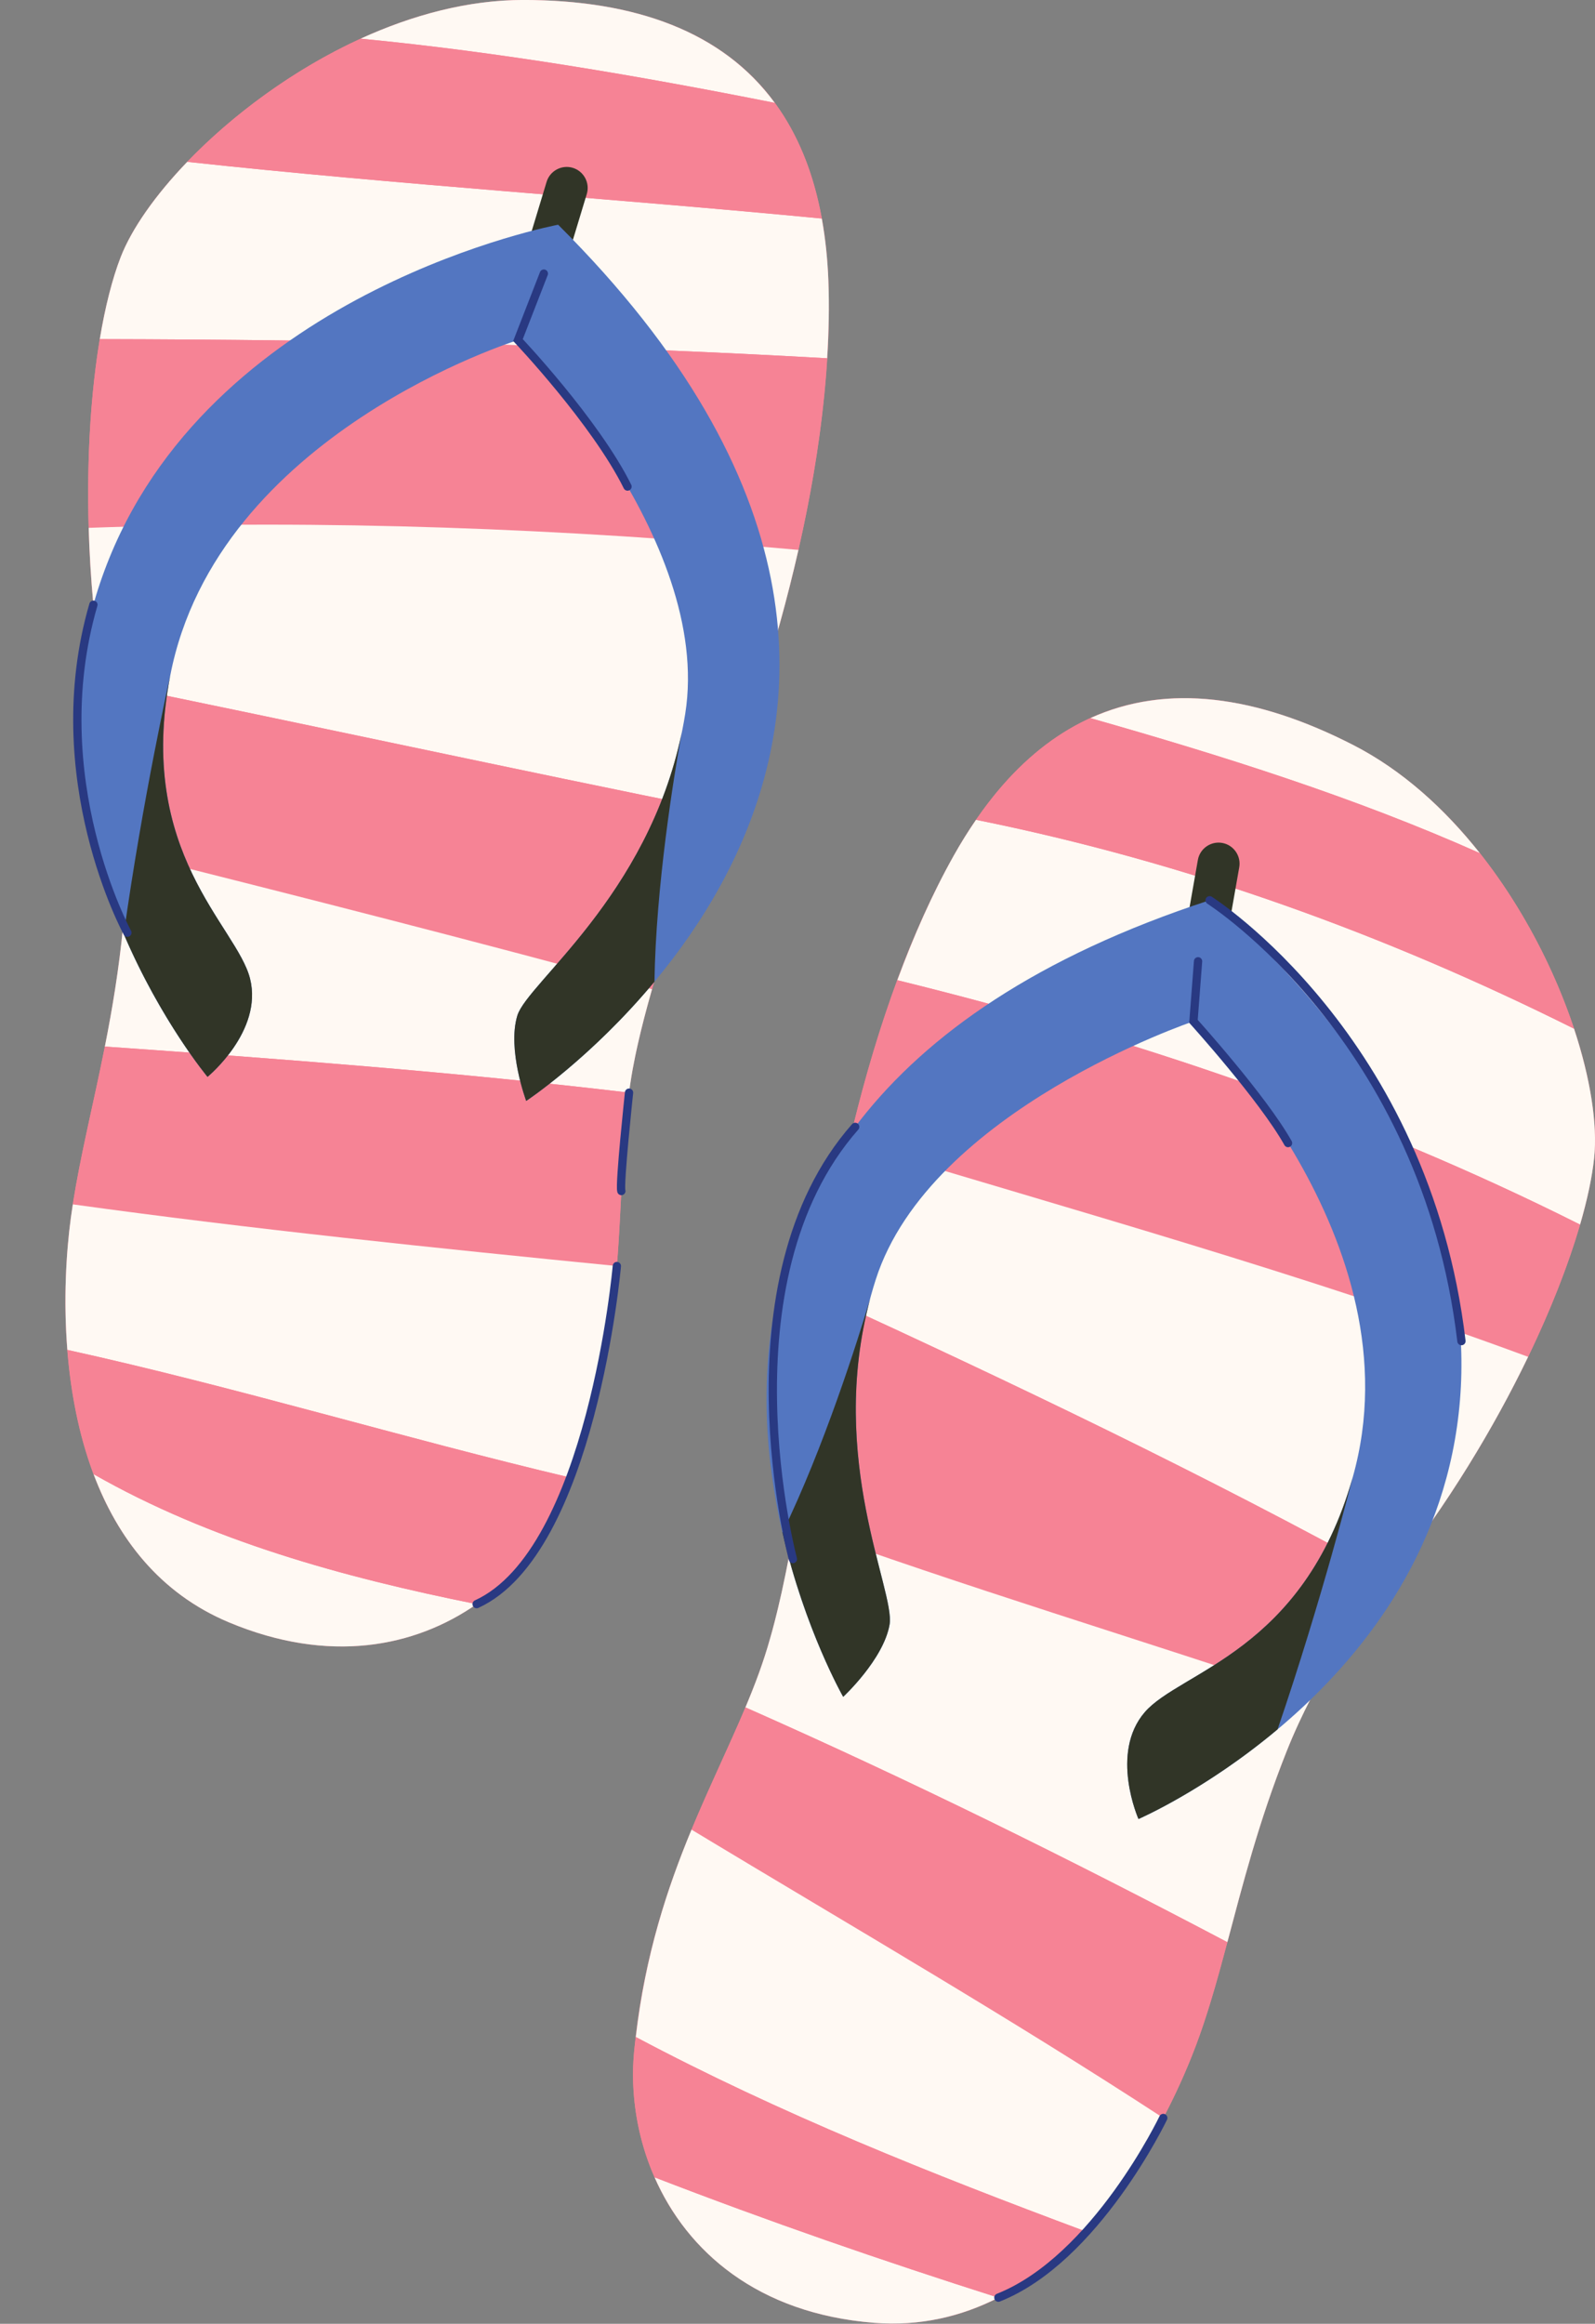 <?xml version="1.0" encoding="UTF-8" standalone="no"?><svg xmlns="http://www.w3.org/2000/svg" xmlns:xlink="http://www.w3.org/1999/xlink" fill="#000000" height="280.7" preserveAspectRatio="xMidYMid meet" version="1" viewBox="-7.9 -0.0 192.7 280.7" width="192.7" zoomAndPan="magnify"><rect x="-7.9" y="-0.0" width="192.7" height="280.7" fill="#808080" stroke="none"/><defs><clipPath id="a"><path d="M 68 84 L 184.801 84 L 184.801 280.672 L 68 280.672 Z M 68 84"/></clipPath><clipPath id="b"><path d="M 100 99 L 184.801 99 L 184.801 148 L 100 148 Z M 100 99"/></clipPath><clipPath id="c"><path d="M 71 263 L 113 263 L 113 280.672 L 71 280.672 Z M 71 263"/></clipPath><clipPath id="d"><path d="M 98 241 L 147 241 L 147 280.672 L 98 280.672 Z M 98 241"/></clipPath></defs><g><g clip-path="url(#a)" id="change1_1"><path d="M 85.141 197.906 C 85.141 197.906 88.473 186.957 89.738 170.285 C 91.004 153.609 95.605 124.207 107.348 103.316 C 119.086 82.426 136.176 80.047 155.586 89.992 C 174.996 99.934 185.992 127.336 184.699 139.844 C 183.539 151.012 174.48 172.453 159.801 190.852 C 154.777 197.152 150.527 204.047 147.551 211.531 C 142.219 224.945 140.508 236.051 137.062 245.781 C 132.469 258.762 119.598 282.305 97.707 280.582 C 75.816 278.855 67.379 261.629 68.715 247.762 C 70.926 224.75 81.238 211.949 85.141 197.906" fill="#f68395"/></g><g id="change1_2"><path d="M 68.727 128.176 C 68.727 128.176 70.766 116.914 77.254 101.504 C 83.746 86.094 93.082 57.836 92.18 33.887 C 91.277 9.941 77.16 0.02 55.355 -0.004 C 33.547 -0.023 11.246 19.328 6.684 31.047 C 2.613 41.512 0.879 64.723 5.531 87.797 C 7.125 95.691 7.758 103.77 6.984 111.789 C 5.598 126.156 2.047 136.816 0.668 147.047 C -1.176 160.691 -0.477 187.516 19.781 195.98 C 40.043 204.445 55.418 192.973 60.566 180.031 C 69.109 158.547 65.781 142.449 68.727 128.176" fill="#f68395"/></g><g clip-path="url(#b)" id="change2_2"><path d="M 182.266 124.262 C 159.527 112.91 135.555 104.176 110.02 99.027 C 109.102 100.363 108.207 101.785 107.348 103.316 C 104.719 107.996 102.465 113.109 100.512 118.402 C 128.617 125.316 156.879 134.793 182.996 147.926 C 183.883 144.875 184.461 142.141 184.699 139.844 C 185.113 135.828 184.258 130.277 182.266 124.262" fill="#fff9f3"/></g><g id="change2_3"><path d="M 155.586 89.992 C 143.949 84.027 133.148 82.512 123.832 86.746 C 139.688 91.258 155.746 96.301 170.883 103.055 C 166.641 97.691 161.508 93.023 155.586 89.992" fill="#fff9f3"/></g><g id="change1_3"><path d="M 170.883 103.055 C 155.746 96.301 139.688 91.258 123.832 86.746 C 118.75 89.055 114.109 93.07 110.02 99.027 C 135.555 104.176 159.527 112.91 182.266 124.262 C 179.949 117.258 176.082 109.629 170.883 103.055" fill="#f68395"/></g><g id="change1_4"><path d="M 100.512 118.402 C 98.148 124.797 96.23 131.457 94.715 137.984 C 121.633 146.145 149.691 153.906 176.719 163.898 C 179.512 158.098 181.625 152.633 182.996 147.926 C 156.879 134.793 128.617 125.316 100.512 118.402" fill="#f68395"/></g><g id="change2_4"><path d="M 91.273 156.426 C 114.371 167.027 137.617 178.109 160.086 190.492 C 166.953 181.816 172.578 172.492 176.719 163.898 C 149.691 153.906 121.633 146.145 94.715 137.984 C 93.223 144.406 92.09 150.688 91.273 156.426" fill="#fff9f3"/></g><g id="change1_5"><path d="M 89.738 170.285 C 89.336 175.559 88.73 180.258 88.086 184.223 C 108.664 191.688 129.762 198.031 150.543 205.016 C 153.137 200.004 156.273 195.277 159.801 190.852 C 159.898 190.734 159.992 190.613 160.086 190.492 C 137.617 178.109 114.371 167.027 91.273 156.426 C 90.535 161.578 90.039 166.297 89.738 170.285" fill="#f68395"/></g><g id="change2_5"><path d="M 85.141 197.906 C 84.363 200.707 83.332 203.453 82.16 206.242 C 102.062 215.039 121.336 224.57 140.383 234.605 C 142.227 227.688 144.152 220.082 147.551 211.531 C 148.434 209.305 149.445 207.141 150.543 205.016 C 129.762 198.031 108.664 191.688 88.086 184.223 C 86.695 192.785 85.141 197.906 85.141 197.906" fill="#fff9f3"/></g><g id="change1_6"><path d="M 82.16 206.242 C 80.199 210.906 77.852 215.691 75.645 221.012 C 94.828 232.586 114.059 243.711 132.641 255.836 C 134.547 252.223 136.02 248.73 137.062 245.781 C 138.312 242.254 139.336 238.539 140.383 234.605 C 121.336 224.57 102.062 215.039 82.16 206.242" fill="#f68395"/></g><g id="change2_6"><path d="M 132.641 255.836 C 114.059 243.711 94.828 232.586 75.645 221.012 C 72.719 228.07 70.07 236.109 68.914 246.059 C 86.336 255.32 104.633 262.598 123.133 269.496 C 127.031 265.328 130.195 260.48 132.641 255.836" fill="#fff9f3"/></g><g clip-path="url(#c)" id="change2_1"><path d="M 97.707 280.582 C 103.297 281.02 108.289 279.801 112.719 277.543 C 98.715 273.09 84.836 268.285 71.184 263.008 C 75.105 271.934 83.613 279.469 97.707 280.582" fill="#fff9f3"/></g><g id="change1_7"><path d="M 123.133 269.496 C 104.633 262.598 86.336 255.32 68.914 246.059 C 68.848 246.629 68.77 247.18 68.715 247.762 C 68.238 252.703 69.012 258.066 71.184 263.008 C 84.836 268.285 98.715 273.09 112.719 277.543 C 116.637 275.543 120.109 272.73 123.133 269.496" fill="#f68395"/></g><g id="change2_7"><path d="M 19.781 195.98 C 31.863 201.027 42.207 198.984 49.684 193.77 C 33.477 190.516 17.461 186.09 3.406 178.07 C 6.285 185.711 11.324 192.445 19.781 195.98" fill="#fff9f3"/></g><g id="change2_8"><path d="M 91.383 26.398 C 65.867 23.941 40.215 22.316 14.723 19.551 C 10.848 23.586 8.012 27.641 6.684 31.047 C 5.68 33.637 4.816 37.008 4.156 40.965 C 33.305 41.031 62.672 41.617 92.031 43.277 C 92.227 40.102 92.297 36.957 92.18 33.887 C 92.078 31.215 91.805 28.727 91.383 26.398" fill="#fff9f3"/></g><g id="change2_9"><path d="M 55.355 -0.004 C 48.66 -0.008 41.926 1.812 35.668 4.672 C 52.375 6.281 69.07 9.121 85.699 12.426 C 79.406 3.832 68.859 0.012 55.355 -0.004" fill="#fff9f3"/></g><g id="change1_8"><path d="M 35.668 4.672 C 27.469 8.426 20.09 13.969 14.723 19.551 C 40.215 22.316 65.867 23.941 91.383 26.398 C 90.367 20.785 88.43 16.156 85.699 12.426 C 69.07 9.121 52.375 6.281 35.668 4.672" fill="#f68395"/></g><g id="change1_9"><path d="M 4.156 40.965 C 3.098 47.32 2.566 55.191 2.816 63.762 C 31.551 62.719 60.105 63.844 88.562 66.426 C 90.289 58.848 91.562 50.965 92.031 43.277 C 62.672 41.617 33.305 41.031 4.156 40.965" fill="#f68395"/></g><g id="change2_10"><path d="M 2.816 63.762 C 2.992 69.754 3.547 76.082 4.574 82.477 C 29.469 87.543 54.039 92.902 78.738 97.867 C 82.074 89.477 85.852 78.332 88.562 66.426 C 60.105 63.844 31.551 62.719 2.816 63.762" fill="#fff9f3"/></g><g id="change1_10"><path d="M 4.574 82.477 C 4.855 84.246 5.172 86.023 5.531 87.797 C 6.543 92.816 7.164 97.906 7.285 103.012 C 28.707 108.379 49.855 113.777 70.875 119.492 C 72.211 114.844 74.258 108.617 77.254 101.504 C 77.734 100.363 78.23 99.145 78.738 97.867 C 54.039 92.902 29.469 87.543 4.574 82.477" fill="#f68395"/></g><g id="change2_11"><path d="M 6.984 111.789 C 6.469 117.121 5.656 121.941 4.77 126.418 C 25.93 127.906 47.078 129.488 68.098 131.984 C 68.27 130.703 68.469 129.43 68.727 128.176 C 68.727 128.176 69.32 124.91 70.875 119.492 C 49.855 113.777 28.707 108.379 7.285 103.012 C 7.355 105.938 7.266 108.867 6.984 111.789" fill="#fff9f3"/></g><g id="change1_11"><path d="M 0.898 145.48 C 22.648 148.492 44.648 150.75 66.625 152.93 C 67.238 145.32 67.219 138.445 68.098 131.984 C 47.078 129.488 25.93 127.906 4.77 126.418 C 3.383 133.391 1.816 139.539 0.898 145.48" fill="#f68395"/></g><g id="change2_12"><path d="M 0.898 145.48 C 0.816 146.004 0.738 146.527 0.668 147.047 C 0.082 151.387 -0.238 157.066 0.238 163.059 C 20.637 167.555 40.793 173.711 61.145 178.52 C 64.715 169.035 66 160.613 66.625 152.93 C 44.648 150.75 22.648 148.492 0.898 145.48" fill="#fff9f3"/></g><g id="change1_12"><path d="M 0.238 163.059 C 0.637 168.035 1.586 173.234 3.406 178.07 C 17.461 186.09 33.477 190.516 49.684 193.77 C 54.742 190.238 58.488 185.254 60.566 180.031 C 60.766 179.523 60.957 179.02 61.145 178.52 C 40.793 173.711 20.637 167.555 0.238 163.059" fill="#f68395"/></g><g id="change3_1"><path d="M 136.094 122.699 C 134.719 122.457 133.789 121.137 134.031 119.762 L 136.82 103.879 C 137.059 102.504 138.383 101.578 139.758 101.82 C 141.133 102.059 142.059 103.383 141.82 104.758 L 139.031 120.637 C 138.789 122.012 137.469 122.941 136.094 122.699" fill="#313527"/></g><g id="change4_1"><path d="M 138.238 108.746 C 138.238 108.746 171.363 134.066 168.488 169.125 C 165.613 204.184 129.645 219.727 129.645 219.727 C 129.645 219.727 126.125 211.773 130.41 206.816 C 134.699 201.859 149.562 199.504 155.52 178.484 C 163.652 149.801 136.289 123.371 136.289 123.371 C 136.289 123.371 104.473 134.086 97.906 154.555 C 91.34 175.023 100.309 192.031 99.574 196.242 C 98.84 200.457 93.969 204.969 93.969 204.969 C 93.969 204.969 54.598 136.07 138.238 108.746" fill="#5376c1"/></g><g id="change3_2"><path d="M 129.645 219.727 C 129.645 219.727 137.676 216.254 146.453 208.891 C 151.801 193.258 155.52 178.484 155.52 178.484 C 149.562 199.504 134.699 201.859 130.41 206.816 C 126.125 211.773 129.645 219.727 129.645 219.727" fill="#313527"/></g><g id="change3_3"><path d="M 55.156 40.562 C 56.492 40.969 57.918 40.207 58.32 38.871 L 62.992 23.438 C 63.398 22.102 62.637 20.68 61.301 20.273 C 59.965 19.867 58.539 20.633 58.137 21.969 L 53.465 37.398 C 53.059 38.734 53.82 40.16 55.156 40.562" fill="#313527"/></g><g id="change4_2"><path d="M 59.531 27.145 C 59.531 27.145 18.547 34.812 5.312 67.402 C -7.926 99.992 17.172 130.082 17.172 130.082 C 17.172 130.082 23.902 124.57 22.309 118.211 C 20.719 111.852 8.512 103.051 12.668 81.602 C 18.344 52.332 54.68 41.078 54.68 41.078 C 54.68 41.078 78.254 64.98 74.887 86.215 C 71.52 107.445 55.848 118.582 54.602 122.676 C 53.359 126.766 55.672 132.988 55.672 132.988 C 55.672 132.988 121.871 89.238 59.531 27.145" fill="#5376c1"/></g><g id="change3_4"><path d="M 17.172 130.082 C 17.172 130.082 11.57 123.359 7.055 112.832 C 9.332 96.469 12.668 81.602 12.668 81.602 C 8.512 103.051 20.719 111.852 22.309 118.211 C 23.902 124.57 17.172 130.082 17.172 130.082" fill="#313527"/></g><g id="change3_5"><path d="M 54.602 122.676 C 55.797 118.738 70.332 108.285 74.441 88.605 C 73.488 93.902 71.344 107.062 71.168 118.586 C 63.453 127.848 55.672 132.988 55.672 132.988 C 55.672 132.988 53.359 126.766 54.602 122.676" fill="#313527"/></g><g id="change3_6"><path d="M 99.574 196.242 C 100.281 192.191 92.023 176.309 97.227 156.891 C 95.684 162.047 91.668 174.762 86.633 185.129 C 89.344 196.871 93.969 204.969 93.969 204.969 C 93.969 204.969 98.84 200.457 99.574 196.242" fill="#313527"/></g><path d="M 1382.383 1719.239 C 1382.383 1719.239 1643.164 1553.888 1686.641 1186.7" fill="none" stroke="#293982" stroke-linecap="round" stroke-miterlimit="10" stroke-width="10" transform="matrix(.1 0 0 -.1 0 280.67)"/><path d="M 878.945 923.458 C 878.945 923.458 789.453 1258.341 954.18 1445.528" fill="none" stroke="#293982" stroke-linecap="round" stroke-miterlimit="10" stroke-width="10" transform="matrix(.1 0 0 -.1 0 280.67)"/><path d="M 1368.438 1645.528 L 1362.891 1572.989 C 1362.891 1572.989 1446.875 1480.02 1477.148 1425.919" fill="none" stroke="#293982" stroke-linecap="round" stroke-miterlimit="10" stroke-width="10" transform="matrix(.1 0 0 -.1 0 280.67)"/><g clip-path="url(#d)"><path d="M 1326.406 248.341 C 1326.406 248.341 1244.961 77.95 1127.188 31.27" fill="none" stroke="#293982" stroke-linecap="round" stroke-miterlimit="10" stroke-width="10" transform="matrix(.1 0 0 -.1 0 280.67)"/></g><path d="M 578.047 2476.231 L 546.797 2395.919 C 546.797 2395.919 640.312 2297.169 679.141 2218.966" fill="none" stroke="#293982" stroke-linecap="round" stroke-miterlimit="10" stroke-width="10" transform="matrix(.1 0 0 -.1 0 280.67)"/><path d="M 74.922 1680.059 C 74.922 1680.059 -27.109 1866.856 33.828 2076.231" fill="none" stroke="#293982" stroke-linecap="round" stroke-miterlimit="10" stroke-width="10" transform="matrix(.1 0 0 -.1 0 280.67)"/><path d="M 666.25 1277.403 C 666.25 1277.403 635.859 932.481 496.836 869.005" fill="none" stroke="#293982" stroke-linecap="round" stroke-miterlimit="10" stroke-width="10" transform="matrix(.1 0 0 -.1 0 280.67)"/><path d="M 680.977 1486.856 C 680.977 1486.856 669.102 1375.645 671.68 1367.989" fill="none" stroke="#293982" stroke-linecap="round" stroke-miterlimit="10" stroke-width="10" transform="matrix(.1 0 0 -.1 0 280.67)"/></g></svg>